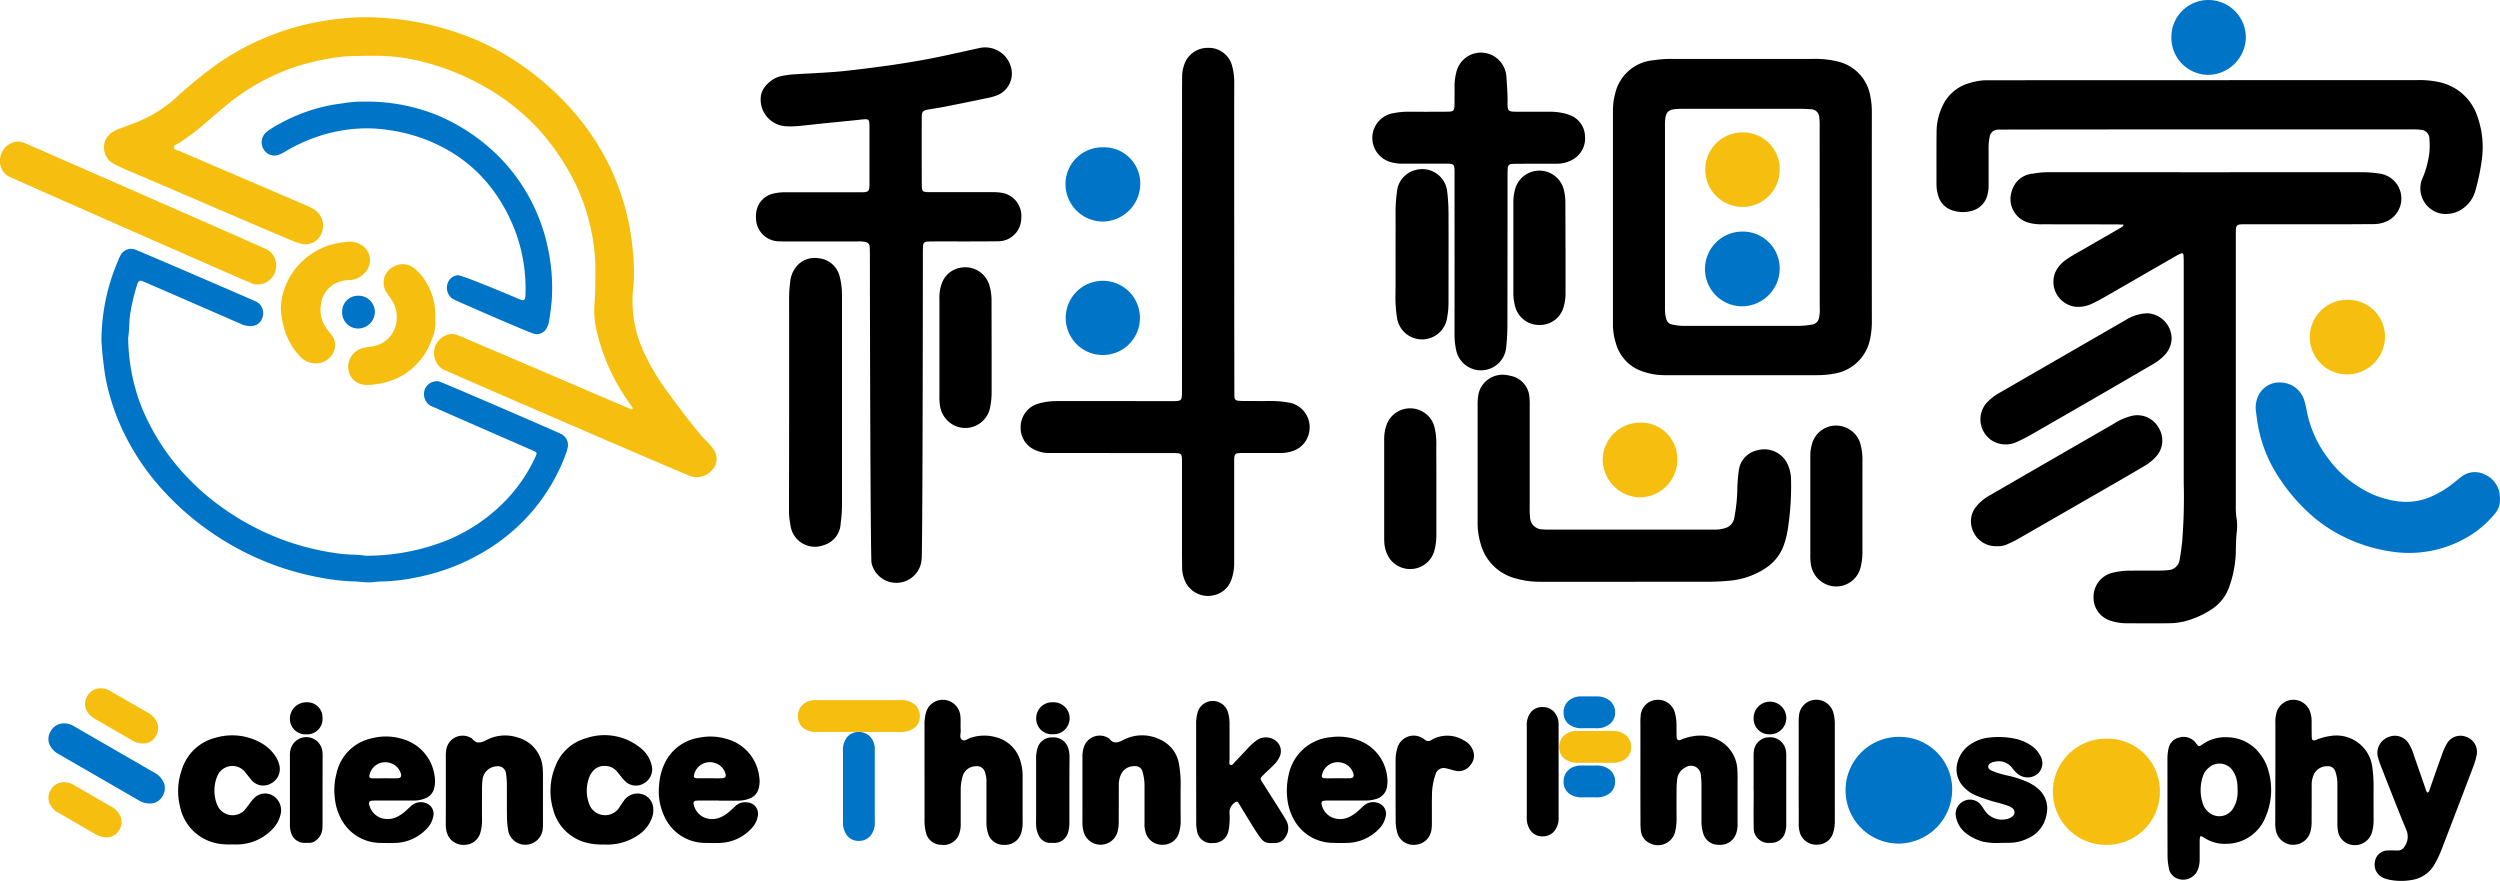<svg xmlns="http://www.w3.org/2000/svg" id="Group_284" data-name="Group 284" width="168.391" height="59.332" viewBox="0 0 168.391 59.332"><path id="Path_399" data-name="Path 399" d="M484.363,69.4c0-.239,0-.414,0-.59a12.743,12.743,0,0,0-.4-3.169,13.255,13.255,0,0,0-1.144-3.03,16.067,16.067,0,0,0-2.049-3.01,14.718,14.718,0,0,0-3.894-3.141,16.5,16.5,0,0,0-3.891-1.6,12.761,12.761,0,0,0-3.12-.463c-.662-.013-1.323.005-1.984.019a10.792,10.792,0,0,0-1.609.194,14.245,14.245,0,0,0-4.248,1.437,14.444,14.444,0,0,0-2.525,1.687q-.778.649-1.542,1.316a15.511,15.511,0,0,1-1.661,1.231c-.121.079-.326.128-.32.279.008.189.239.186.378.247q3.054,1.317,6.114,2.623,1.212.52,2.422,1.042a3.705,3.705,0,0,1,.507.255,1.3,1.3,0,0,1,.538,1.589,1.176,1.176,0,0,1-1.531.695c-.447-.153-.885-.337-1.319-.523q-2.444-1.041-4.885-2.093l-4.81-2.062c-.311-.133-.624-.261-.932-.4-.2-.088-.39-.187-.58-.29a1.188,1.188,0,0,1-.517-.605,1.213,1.213,0,0,1,.363-1.425,1.862,1.862,0,0,1,.5-.274c.342-.128.68-.266,1.024-.387a8.806,8.806,0,0,0,2.922-1.787,29.227,29.227,0,0,1,2.7-2.2,17.505,17.505,0,0,1,7.835-3.014,15.9,15.9,0,0,1,3.034-.132,19.4,19.4,0,0,1,6.609,1.506,17.6,17.6,0,0,1,4.176,2.548,18.8,18.8,0,0,1,1.65,1.5,16.967,16.967,0,0,1,3.322,4.818,16.355,16.355,0,0,1,1.29,4.468,16.752,16.752,0,0,1,.179,2.505c0,.284-.023.566-.049.849a8.146,8.146,0,0,0,.634,4.161A15.1,15.1,0,0,0,489.2,77c.692.934,1.384,1.869,2.121,2.768.205.25.435.482.659.716a2.408,2.408,0,0,1,.4.512,1.089,1.089,0,0,1-.19,1.342,1.343,1.343,0,0,1-1.371.385c-.355-.1-16.459-7.07-16.721-7.212a1.291,1.291,0,0,1,.067-2.225,1.038,1.038,0,0,1,.9-.085c.218.072,11.524,4.927,11.638,4.972.048.018.109.059.149.014.056-.064,0-.125-.039-.178-.074-.112-.155-.221-.231-.333a13.492,13.492,0,0,1-2.081-4.547,6.192,6.192,0,0,1-.2-2.01C484.359,70.528,484.355,69.934,484.363,69.4Z" transform="translate(-444.263 -50.635)" fill="#f6bf0f" fill-rule="evenodd"></path><path id="Path_400" data-name="Path 400" d="M458.848,73.273a1.252,1.252,0,0,1-1.57,1.282c-.143-.041-16.37-7.169-16.51-7.272a1.2,1.2,0,0,1-.5-1.248,1.29,1.29,0,0,1,.892-1.017.994.994,0,0,1,.75.055c.4.165,15.951,6.982,16.263,7.144A1.169,1.169,0,0,1,458.848,73.273Z" transform="translate(-440.248 -55.436)" fill="#f6bf0f" fill-rule="evenodd"></path><path id="Path_401" data-name="Path 401" d="M470.01,79.976a4.61,4.61,0,0,1,1-2.591,4.721,4.721,0,0,1,2.744-1.687c.252-.05.507-.083.762-.112a1.458,1.458,0,0,1,.824.164,1.2,1.2,0,0,1,.388,1.862,1.5,1.5,0,0,1-1.13.557,2.328,2.328,0,0,0-.637.107,1.83,1.83,0,0,0-1.249,1.56,2.115,2.115,0,0,0,.469,1.71c.068.084.132.172.2.259a1.111,1.111,0,0,1,.184,1.214,1.293,1.293,0,0,1-1.122.754,1.4,1.4,0,0,1-1.156-.486,4.532,4.532,0,0,1-.878-1.354A5.688,5.688,0,0,1,470.01,79.976Z" transform="translate(-451.096 -59.303)" fill="#f6bf0f" fill-rule="evenodd"></path><path id="Path_402" data-name="Path 402" d="M483.015,81.661a2.689,2.689,0,0,1-.235,1.378,4.47,4.47,0,0,1-3.659,3,3.434,3.434,0,0,1-.765.067,1.29,1.29,0,0,1-.784-.287,1.225,1.225,0,0,1-.329-1.4,1.312,1.312,0,0,1,.984-.821c.184-.039.372-.061.559-.09a1.92,1.92,0,0,0,1.628-1.8A2.121,2.121,0,0,0,480,80.26a5.56,5.56,0,0,1-.316-.47,1.191,1.191,0,0,1,.566-1.669,1.225,1.225,0,0,1,1.43.194,3.38,3.38,0,0,1,.7.836A4.254,4.254,0,0,1,483.015,81.661Z" transform="translate(-453.698 -60.177)" fill="#f6bf0f" fill-rule="evenodd"></path><path id="Path_413" data-name="Path 413" d="M451,82.531a13.719,13.719,0,0,1,1.057-5.241c.069-.161.13-.328.212-.482a.81.81,0,0,1,.953-.433c.144.033,7.692,3.293,8.124,3.486a.877.877,0,0,1,.487,1.145.77.77,0,0,1-.658.531,1.391,1.391,0,0,1-.751-.123c-.422-.184-6.123-2.667-6.509-2.831-.356-.151-.414-.13-.529.231a13.7,13.7,0,0,0-.439,1.854c-.093.549-.058,1.106-.144,1.655a.872.872,0,0,0,0,.162,13.231,13.231,0,0,0,.839,4.358,15,15,0,0,0,2.537,4.222,16.165,16.165,0,0,0,3.054,2.773,17.317,17.317,0,0,0,4.66,2.336,17.7,17.7,0,0,0,3.2.709c.565.073,1.136.037,1.7.132a.6.6,0,0,0,.122,0,14.654,14.654,0,0,0,5.567-1.124,11.7,11.7,0,0,0,3.882-2.74,10.608,10.608,0,0,0,1.88-2.825.948.948,0,0,0,.057-.151.142.142,0,0,0-.076-.17c-.072-.037-7.015-3.059-7.092-3.113a.915.915,0,0,1-.341-1.11.867.867,0,0,1,.923-.511c.176.022,8.055,3.436,8.231,3.536a.829.829,0,0,1,.442.99,3.122,3.122,0,0,1-.147.464,12.714,12.714,0,0,1-2.112,3.631,12.9,12.9,0,0,1-3.25,2.784,14.147,14.147,0,0,1-4.55,1.775,12.831,12.831,0,0,1-2.492.3,4.442,4.442,0,0,0-.484.039,3.581,3.581,0,0,1-.729,0c-.215-.02-.43-.041-.646-.045a14.1,14.1,0,0,1-2.372-.283,18.927,18.927,0,0,1-5.23-1.823,19.5,19.5,0,0,1-3.461-2.326,19.776,19.776,0,0,1-1.945-1.9,16.179,16.179,0,0,1-1.978-2.767,14.955,14.955,0,0,1-1.436-3.434,12.322,12.322,0,0,1-.4-2.026C451.081,83.606,451.024,83.015,451,82.531Z" transform="translate(-444.167 -59.583)" fill="#0075c8" fill-rule="evenodd"></path><path id="Path_414" data-name="Path 414" d="M474.917,60.734a12.588,12.588,0,0,1,4.869.907,12.946,12.946,0,0,1,3.439,2.118,12.189,12.189,0,0,1,2.53,2.988,12.448,12.448,0,0,1,1.542,4.035,12.636,12.636,0,0,1,.231,3.146c-.027.525-.109,1.048-.182,1.57a1.577,1.577,0,0,1-.154.459.748.748,0,0,1-.839.421c-.309-.055-5.437-2.3-5.515-2.358a.921.921,0,0,1-.269-1.191.77.77,0,0,1,.622-.4c.277-.027,3.649,1.4,4.1,1.594.358.154.443.107.454-.264a10.947,10.947,0,0,0-1.084-5.228,11.086,11.086,0,0,0-1.588-2.441,9.827,9.827,0,0,0-2.283-1.932,11.078,11.078,0,0,0-4.333-1.519,9.347,9.347,0,0,0-1.861-.093,10.512,10.512,0,0,0-3.012.6,11.072,11.072,0,0,0-2.016.949,2.645,2.645,0,0,1-.4.2.81.81,0,0,1-.93-.185.9.9,0,0,1-.191-.98.962.962,0,0,1,.325-.405,6.691,6.691,0,0,1,.9-.545,11.489,11.489,0,0,1,4.147-1.329A7.966,7.966,0,0,1,474.917,60.734Z" transform="translate(-450.354 -53.889)" fill="#0075c8" fill-rule="evenodd"></path><path id="Path_415" data-name="Path 415" d="M476.511,82.379a1.062,1.062,0,0,1,1.084-1.066,1.092,1.092,0,0,1,1.116,1.094,1.126,1.126,0,0,1-1.106,1.113A1.077,1.077,0,0,1,476.511,82.379Z" transform="translate(-453.464 -61.393)" fill="#0075c8" fill-rule="evenodd"></path><path id="Path_416" data-name="Path 416" d="M516.774,135.055c-.237.209-.466.426-.712.625a1.416,1.416,0,0,1-1.065.288,1.048,1.048,0,0,1-.925-.731.191.191,0,0,1,.155-.265,1.108,1.108,0,0,1,.178-.016h2.323Z" transform="translate(-467.15 -80.945)" fill="none" fill-rule="evenodd"></path><path id="Path_417" data-name="Path 417" d="M482.565,134.952a6.487,6.487,0,0,1-.83.758,1.457,1.457,0,0,1-1.016.259,1.047,1.047,0,0,1-.933-.722.191.191,0,0,1,.14-.273,1.277,1.277,0,0,1,.177-.018c.119,0,.238,0,.358,0Z" transform="translate(-454.653 -80.943)" fill="none" fill-rule="evenodd"></path><path id="Path_418" data-name="Path 418" d="M583.128,135.064c-.236.208-.465.426-.71.622a1.4,1.4,0,0,1-1,.288,1.026,1.026,0,0,1-.967-.744.176.176,0,0,1,.145-.261.927.927,0,0,1,.118-.01h2.37Z" transform="translate(-491.342 -80.946)" fill="none" fill-rule="evenodd"></path><path id="Path_426" data-name="Path 426" d="M695.777,98.353a1.439,1.439,0,0,1-.376,1.033,7.213,7.213,0,0,1-1.258,1.176,7.779,7.779,0,0,1-5.766,1.319,10.642,10.642,0,0,1-2.9-.876,9.876,9.876,0,0,1-2.6-1.739,12.5,12.5,0,0,1-2.368-2.979,9.351,9.351,0,0,1-1.091-3.256c-.029-.189-.05-.38-.079-.57a1.93,1.93,0,0,1,.165-1.073,1.566,1.566,0,0,1,1.586-.876,1.7,1.7,0,0,1,1.535,1.3,5.332,5.332,0,0,1,.128.561,7.765,7.765,0,0,0,1.527,3.348,7.405,7.405,0,0,0,2.36,2.036,6.176,6.176,0,0,0,2.635.787,4.232,4.232,0,0,0,2.029-.425,6.867,6.867,0,0,0,1.493-.96c.109-.087.214-.179.326-.262a1.488,1.488,0,0,1,1.671-.173,1.664,1.664,0,0,1,.975,1.5C695.778,98.257,695.777,98.292,695.777,98.353Z" transform="translate(-527.388 -64.743)" fill="#0075c8" fill-rule="evenodd"></path><g id="Group_215" data-name="Group 215" transform="translate(50.918 3.196)"><g id="Group_186" data-name="Group 186" transform="translate(0 0)"><g id="Group_183" data-name="Group 183" transform="translate(79.516 2.197)"><path id="Path_419" data-name="Path 419" d="M660.958,71.753c-.173,0-.342-.013-.511-.013l-4.974-.007a3.038,3.038,0,0,1-.881-.1,1.653,1.653,0,0,1-1.143-2.189,1.589,1.589,0,0,1,1.387-1.12,6.437,6.437,0,0,1,1.146-.1q10.473.007,20.945,0a8.582,8.582,0,0,1,1.252.092,1.694,1.694,0,0,1,.646,3.148,2.128,2.128,0,0,1-1,.257c-.594,0-1.187.01-1.781.01q-3.4,0-6.807,0c-.737,0-.717,0-.717.723q0,9.138,0,18.276a4.822,4.822,0,0,0,.052.834,3.125,3.125,0,0,1,.012.888c-.055.487-.055.976-.067,1.464a7.57,7.57,0,0,1-.465,2.3,2.966,2.966,0,0,1-1.248,1.506,6.016,6.016,0,0,1-1.771.765,4.931,4.931,0,0,1-1.142.119c-.89.015-1.78.006-2.67,0a3.473,3.473,0,0,1-1.134-.17,1.629,1.629,0,0,1-1.151-1.632,1.67,1.67,0,0,1,1.17-1.57,4.757,4.757,0,0,1,1.4-.168c.611-.018,1.221,0,1.833-.008a5.419,5.419,0,0,0,.627-.032.8.8,0,0,0,.765-.674c.079-.428.135-.861.18-1.294a37.947,37.947,0,0,0,.1-3.923q0-7.383,0-14.767c0-.191,0-.384-.018-.575a.108.108,0,0,0-.15-.1,4.037,4.037,0,0,0-.419.212q-1.929,1.11-3.856,2.22c-.575.329-1.141.675-1.742.96a2.163,2.163,0,0,1-1.065.207,1.691,1.691,0,0,1-1.41-2.3,2.139,2.139,0,0,1,.688-.84c.456-.327.954-.581,1.436-.862.753-.441,1.512-.872,2.266-1.31C660.815,71.933,660.927,71.907,660.958,71.753Z" transform="translate(-648.357 -62.019)" fill-rule="evenodd"></path><path id="Path_423" data-name="Path 423" d="M649.622,61.795a.559.559,0,0,0-.547.474A3.413,3.413,0,0,0,649,63q0,1.256,0,2.513a2.518,2.518,0,0,1-.077.674,1.473,1.473,0,0,1-1.148,1.1,2.176,2.176,0,0,1-1.188-.048,1.438,1.438,0,0,1-.981-1,2.583,2.583,0,0,1-.116-.774c0-1.169-.006-2.339.006-3.509a4.106,4.106,0,0,1,.407-1.771,2.813,2.813,0,0,1,1.777-1.518,4.011,4.011,0,0,1,1.183-.2c.925,0,25.267-.009,28.95-.008a6.2,6.2,0,0,1,1.457.119,3.466,3.466,0,0,1,2.66,2.345,6.128,6.128,0,0,1,.305,2.783,14.234,14.234,0,0,1-.447,2.2,2.185,2.185,0,0,1-.735,1.12,1.971,1.971,0,0,1-1.619.415,1.735,1.735,0,0,1-1.258-2.257,6.279,6.279,0,0,0,.462-1.5,4.668,4.668,0,0,0,.054-1.251.6.6,0,0,0-.581-.627,3.96,3.96,0,0,0-.627-.028C674.69,61.777,649.848,61.774,649.622,61.795Z" transform="translate(-645.489 -58.455)" fill-rule="evenodd"></path><path id="Path_428" data-name="Path 428" d="M663.021,84.887a1.705,1.705,0,0,1-.437,1.065,3.442,3.442,0,0,1-.817.648c-.98.57-1.958,1.143-2.939,1.711q-2.582,1.494-5.167,2.979a11.88,11.88,0,0,1-1.069.55,1.769,1.769,0,0,1-1.517-.007,1.694,1.694,0,0,1-.554-2.581,3.472,3.472,0,0,1,.941-.741c.86-.5,6.541-3.774,8.519-4.918a2.828,2.828,0,0,1,1.435-.418A1.723,1.723,0,0,1,663.021,84.887Z" transform="translate(-647.181 -67.465)" fill-rule="evenodd"></path><path id="Path_429" data-name="Path 429" d="M650.906,102.8a1.683,1.683,0,0,1-1.762-1.613,1.54,1.54,0,0,1,.395-1.107,3.142,3.142,0,0,1,.847-.691q1.2-.694,2.4-1.389,2.99-1.726,5.982-3.45a3.879,3.879,0,0,1,1.293-.545,1.639,1.639,0,0,1,1.724.818,1.614,1.614,0,0,1-.136,1.9,3.207,3.207,0,0,1-.848.69q-.833.493-1.672.977-3.4,1.961-6.8,3.915c-.226.13-.465.239-.7.347A1.436,1.436,0,0,1,650.906,102.8Z" transform="translate(-646.82 -71.404)" fill-rule="evenodd"></path></g><g id="Group_185" data-name="Group 185" transform="translate(0 0)"><path id="Path_420" data-name="Path 420" d="M528.044,68.935q0-.262-.014-.523a.322.322,0,0,0-.252-.3,1.746,1.746,0,0,0-.571-.046h-4.712c-.21,0-.42,0-.628-.01a1.564,1.564,0,0,1-1.493-1.532,1.756,1.756,0,0,1,.106-.772,1.474,1.474,0,0,1,1.016-.9,3.579,3.579,0,0,1,.933-.1c1.589,0,5.01,0,5.133,0,.379-.014.438-.076.453-.473,0-.052,0-2.636,0-3.875,0-.608-.015-.608-.624-.541-.815.09-1.631.163-2.445.247-.555.057-1.109.126-1.664.174a5.258,5.258,0,0,1-.888.022,1.8,1.8,0,0,1-1.706-1.892,1.267,1.267,0,0,1,.259-.727A1.935,1.935,0,0,1,522.2,56.9c.224-.037.449-.073.675-.088.766-.048,1.532-.082,2.3-.132.487-.032.974-.072,1.458-.128q1.221-.139,2.439-.306c1.3-.18,2.585-.394,3.865-.665.819-.173,1.635-.358,2.453-.537a1.8,1.8,0,0,1,2.17,1.333,1.574,1.574,0,0,1-.934,1.838,3.528,3.528,0,0,1-.6.177q-1.434.3-2.871.585c-.342.069-.687.119-1.031.179-.085.015-.173.023-.257.045-.254.069-.309.138-.328.4-.006.087-.007,3.124,0,4.556,0,.575.019.587.589.588,1.361,0,2.723,0,4.084,0a4.119,4.119,0,0,1,.627.03,1.574,1.574,0,0,1,1.4,1.727,1.557,1.557,0,0,1-1.583,1.552c-1.431.017-2.862.008-4.294.01-.157,0-.315,0-.471.013a.259.259,0,0,0-.264.271c-.015.191-.015.383-.015.575,0,6.337-.027,20.022-.081,20.524a1.709,1.709,0,0,1-3.377.264C528.08,89.411,528.044,72.217,528.044,68.935Z" transform="translate(-520.369 -54.998)" fill-rule="evenodd"></path><path id="Path_422" data-name="Path 422" d="M559.294,57.988c0-.349.008-.7.009-1.047a2.27,2.27,0,0,1,.108-.669,1.66,1.66,0,0,1,1.63-1.232,1.625,1.625,0,0,1,1.644,1.282,4.168,4.168,0,0,1,.125,1.141c-.005,1.483,0,20.906.013,21.1a.243.243,0,0,0,.231.242,3.98,3.98,0,0,0,.418.02c.594,0,1.187.009,1.78,0a6.9,6.9,0,0,1,1.146.093,1.682,1.682,0,0,1,1.437,2.1,1.623,1.623,0,0,1-1.089,1.178,2.389,2.389,0,0,1-.822.132c-.8,0-1.606,0-2.409,0-.717,0-.709-.011-.709.733,0,2.2,0,4.4,0,6.6a3.21,3.21,0,0,1-.2,1.232,1.6,1.6,0,0,1-1.176,1.017,1.688,1.688,0,0,1-1.938-.969,2.222,2.222,0,0,1-.191-.863c0-.331-.01-.663-.01-.995q0-3.009,0-6.02c0-.741.022-.731-.706-.73-2.5,0-8.045-.006-8.324-.006a2.068,2.068,0,0,1-.764-.161,1.621,1.621,0,0,1-1.073-1.583,1.646,1.646,0,0,1,1.117-1.558,4.241,4.241,0,0,1,1.183-.191c.122-.007,5.357,0,7.853,0,.712,0,.714,0,.714-.732C559.294,74.6,559.294,61.2,559.294,57.988Z" transform="translate(-530.595 -55.012)" fill-rule="evenodd"></path><path id="Path_427" data-name="Path 427" d="M523.882,80.016a8.961,8.961,0,0,1,.081-1.147,1.846,1.846,0,0,1,.3-.827,1.576,1.576,0,0,1,1.531-.719,1.618,1.618,0,0,1,1.458,1.105,4.493,4.493,0,0,1,.187,1.237c.012.174.006.349.006.523q0,6.828,0,13.657a9.261,9.261,0,0,1-.091,1.356,1.588,1.588,0,0,1-1.165,1.462,1.656,1.656,0,0,1-2.21-1.323,5.2,5.2,0,0,1-.106-1.091C523.885,91.841,523.887,82.353,523.882,80.016Z" transform="translate(-521.649 -63.132)" fill-rule="evenodd"></path><path id="Path_432" data-name="Path 432" d="M543.332,83.709c0,1.01,0,2.021,0,3.031a4.794,4.794,0,0,1-.1.986,1.7,1.7,0,0,1-2.51,1.176,1.775,1.775,0,0,1-.883-1.405,3.833,3.833,0,0,1-.023-.574q0-3.241,0-6.482a2.8,2.8,0,0,1,.15-1.028,1.617,1.617,0,0,1,1.242-1.077,1.689,1.689,0,0,1,1.95,1.1,3.484,3.484,0,0,1,.168,1.132C543.33,81.618,543.331,83.709,543.332,83.709Z" transform="translate(-527.458 -63.492)" fill-rule="evenodd"></path></g></g><g id="Group_184" data-name="Group 184" transform="translate(41.506 0.333)"><path id="Path_421" data-name="Path 421" d="M628.637,73.859a5.787,5.787,0,0,1-.115,1.2,2.926,2.926,0,0,1-2.391,2.343,6.244,6.244,0,0,1-1.2.109c-2.827,0-9.7,0-10.314,0a4.3,4.3,0,0,1-1.286-.209,2.779,2.779,0,0,1-1.94-1.956,4.352,4.352,0,0,1-.193-1.132c0-.07,0-.139,0-.209q0-7.173,0-14.346a4.367,4.367,0,0,1,.144-1.087,2.9,2.9,0,0,1,2.573-2.272,7.97,7.97,0,0,1,1.3-.091q4.686.007,9.372,0a6.547,6.547,0,0,1,1.764.177,2.876,2.876,0,0,1,2.176,2.3,4.949,4.949,0,0,1,.109,1.091C628.632,62.149,628.632,71.538,628.637,73.859Zm-3.515-13.082a4.2,4.2,0,0,0-.027-.626.565.565,0,0,0-.588-.552c-.278-.024-.557-.03-.836-.03q-3.793,0-7.587,0c-.209,0-.419,0-.627.017-.53.038-.7.21-.743.747-.015.191-.011.383-.011.575q0,5.938,0,11.877c0,.192-.005.384.012.575a1.906,1.906,0,0,0,.09.405.475.475,0,0,0,.37.333,3.712,3.712,0,0,0,.829.093q3.872,0,7.744,0a6.28,6.28,0,0,0,.832-.081.563.563,0,0,0,.5-.466,2.578,2.578,0,0,0,.047-.677C625.124,70.945,625.124,62.817,625.122,60.776Z" transform="translate(-594.98 -55.77)" fill-rule="evenodd"></path><path id="Path_424" data-name="Path 424" d="M607,103.625h-5.915a5.849,5.849,0,0,1-1.753-.25,3.284,3.284,0,0,1-2.276-2.327,4.8,4.8,0,0,1-.2-1.393c0-1.047,0-2.093,0-3.141q0-2.407,0-4.815a3.428,3.428,0,0,1,.072-.779A1.665,1.665,0,0,1,598.8,89.7a4.359,4.359,0,0,1,.459.1,1.58,1.58,0,0,1,1.088,1.406,5.276,5.276,0,0,1,.017.627q0,3.376,0,6.752a5.5,5.5,0,0,0,.022.679.841.841,0,0,0,.848.833,3.53,3.53,0,0,0,.418.013h11.1a2.3,2.3,0,0,0,.774-.1.854.854,0,0,0,.621-.7,11.916,11.916,0,0,0,.2-1.764,10.448,10.448,0,0,1,.1-1.408,1.584,1.584,0,0,1,1.256-1.371,1.731,1.731,0,0,1,2.1,1.1,2.434,2.434,0,0,1,.162.817,18.9,18.9,0,0,1-.23,3.493,5.851,5.851,0,0,1-.214.862,3.107,3.107,0,0,1-1.275,1.674,5.229,5.229,0,0,1-2.289.827,15.845,15.845,0,0,1-1.828.083Z" transform="translate(-589.753 -67.968)" fill-rule="evenodd"></path><path id="Path_425" data-name="Path 425" d="M591.229,69.128q0-2.723,0-5.445c0-.663,0-.664-.672-.665q-1.414,0-2.827,0a2.686,2.686,0,0,1-.775-.1,1.688,1.688,0,0,1,.152-3.3,5.275,5.275,0,0,1,1.04-.1c.82.008,1.64.005,2.461,0,.6,0,.616-.02.621-.618,0-.349.006-.7,0-1.047a3.776,3.776,0,0,1,.106-.934,1.705,1.705,0,0,1,3-.748,1.765,1.765,0,0,1,.391,1.063c.036.54.08,1.078.074,1.621-.008.644.02.663.686.665.716,0,1.431,0,2.147,0a4.077,4.077,0,0,1,.883.088,2.607,2.607,0,0,1,.5.147,1.563,1.563,0,0,1,1,1.416,1.624,1.624,0,0,1-.793,1.55,2.135,2.135,0,0,1-1.15.3c-.855,0-1.71,0-2.566.006-.139,0-.28,0-.418.01a.26.26,0,0,0-.274.261c-.016.191-.016.383-.016.575q0,5-.009,10c0,.487-.027.977-.077,1.462a1.707,1.707,0,0,1-3.377.234,4.907,4.907,0,0,1-.109-1.092C591.232,72.689,591.229,70.909,591.229,69.128Z" transform="translate(-585.68 -55.523)" fill-rule="evenodd"></path><path id="Path_430" data-name="Path 430" d="M588.159,73.677c0-.942.006-1.886,0-2.828a9.634,9.634,0,0,1,.094-1.409,1.646,1.646,0,0,1,1.224-1.476,1.686,1.686,0,0,1,2.157,1.407,12.92,12.92,0,0,1,.092,1.462c.009,1.99,0,3.98,0,5.97a5.662,5.662,0,0,1-.093,1.094,1.706,1.706,0,0,1-3.383-.035,9.006,9.006,0,0,1-.1-1.251C588.165,75.632,588.159,74.654,588.159,73.677Z" transform="translate(-586.583 -60.032)" fill-rule="evenodd"></path><path id="Path_431" data-name="Path 431" d="M635.629,103.614a4.24,4.24,0,0,1-.116.984,1.691,1.691,0,0,1-2.231,1.216,1.75,1.75,0,0,1-1.139-1.5,3.389,3.389,0,0,1-.025-.574q0-3.268,0-6.536a2.915,2.915,0,0,1,.141-.977,1.683,1.683,0,0,1,2.571-.837,1.63,1.63,0,0,1,.684,1.015,3.818,3.818,0,0,1,.115,1.037c0,.035,0,.069,0,.1C635.628,98.542,635.626,102.585,635.629,103.614Z" transform="translate(-602.606 -69.944)" fill-rule="evenodd"></path><path id="Path_433" data-name="Path 433" d="M590.471,98.693c0,1.03,0,2.06,0,3.09a3.9,3.9,0,0,1-.106.934,1.676,1.676,0,0,1-1.383,1.334,1.7,1.7,0,0,1-1.712-.763,2.145,2.145,0,0,1-.3-.941c-.011-.139-.013-.279-.013-.418q0-3.274,0-6.546a2.881,2.881,0,0,1,.179-1.077,1.694,1.694,0,0,1,2.576-.727,1.648,1.648,0,0,1,.644.986,4.446,4.446,0,0,1,.114,1.038c-.007.524,0,1.047,0,1.571C590.472,97.681,590.472,98.693,590.471,98.693Z" transform="translate(-586.147 -69.274)" fill-rule="evenodd"></path><path id="Path_434" data-name="Path 434" d="M604.161,73.3c0,.977,0,1.953,0,2.93a3.313,3.313,0,0,1-.109.932,1.649,1.649,0,0,1-1.642,1.288,1.668,1.668,0,0,1-1.662-1.33,3.193,3.193,0,0,1-.1-.777q0-3.087,0-6.173a3.2,3.2,0,0,1,.12-.878,1.695,1.695,0,0,1,3.276.041,3.479,3.479,0,0,1,.107.88C604.156,71.241,604.159,73.3,604.161,73.3Z" transform="translate(-591.137 -60.089)" fill-rule="evenodd"></path></g></g><path id="Path_435" data-name="Path 435" d="M687.647,81.747a2.482,2.482,0,0,1,2.492,2.423,2.561,2.561,0,0,1-2.518,2.6,2.512,2.512,0,1,1,.026-5.023Z" transform="translate(-529.494 -61.551)" fill="#f6bf0f" fill-rule="evenodd"></path><path id="Path_436" data-name="Path 436" d="M553.2,82.247a2.5,2.5,0,0,1,5,.016,2.5,2.5,0,1,1-5-.016Z" transform="translate(-481.417 -60.842)" fill="#0075c8" fill-rule="evenodd"></path><path id="Path_437" data-name="Path 437" d="M670.383,52.475a2.49,2.49,0,0,1,2.484-2.506,2.526,2.526,0,0,1,2.532,2.479,2.57,2.57,0,0,1-2.516,2.564A2.5,2.5,0,0,1,670.383,52.475Z" transform="translate(-524.127 -49.969)" fill="#0075c8" fill-rule="evenodd"></path><path id="Path_438" data-name="Path 438" d="M615.137,97.236a2.542,2.542,0,0,1-2.508,2.559,2.576,2.576,0,0,1-2.521-2.566,2.536,2.536,0,0,1,2.594-2.471A2.446,2.446,0,0,1,615.137,97.236Z" transform="translate(-502.159 -66.293)" fill="#f6bf0f" fill-rule="evenodd"></path><path id="Path_439" data-name="Path 439" d="M555.664,65.582a2.432,2.432,0,0,1,2.547,2.424,2.559,2.559,0,0,1-2.506,2.576,2.531,2.531,0,0,1-2.531-2.526A2.478,2.478,0,0,1,555.664,65.582Z" transform="translate(-481.407 -55.658)" fill="#0075c8" fill-rule="evenodd"></path><path id="Path_440" data-name="Path 440" d="M620.956,76.988a2.517,2.517,0,0,1,2.515-2.475,2.483,2.483,0,0,1,2.516,2.468,2.553,2.553,0,0,1-2.5,2.566A2.506,2.506,0,0,1,620.956,76.988Z" transform="translate(-506.113 -58.915)" fill="#0075c8" fill-rule="evenodd"></path><path id="Path_441" data-name="Path 441" d="M623.49,69.02A2.509,2.509,0,1,1,623.466,64a2.471,2.471,0,0,1,2.518,2.47A2.508,2.508,0,0,1,623.49,69.02Z" transform="translate(-506.109 -55.083)" fill="#f6bf0f" fill-rule="evenodd"></path><path id="Path_442" data-name="Path 442" d="M447.123,126.841l5.361,3.095a1.381,1.381,0,0,1,.689.752,1.012,1.012,0,0,1-.1.837.966.966,0,0,1-.675.494,1.424,1.424,0,0,1-.983-.228l-5.307-3.064a1.374,1.374,0,0,1-.681-.733.987.987,0,0,1,.1-.823,1.028,1.028,0,0,1,.667-.512A1.25,1.25,0,0,1,447.123,126.841Z" transform="translate(-442.118 -77.911)" fill="#0075c8"></path><path id="Path_443" data-name="Path 443" d="M447.124,133.077l2.444,1.411a1.382,1.382,0,0,1,.69.751,1.014,1.014,0,0,1-.1.838.968.968,0,0,1-.674.494,1.426,1.426,0,0,1-.983-.228l-2.39-1.38a1.374,1.374,0,0,1-.682-.733.988.988,0,0,1,.1-.823,1.025,1.025,0,0,1,.667-.512A1.247,1.247,0,0,1,447.124,133.077Z" transform="translate(-442.118 -80.184)" fill="#f6bf0f"></path><path id="Path_445" data-name="Path 445" d="M451,123.125l2.444,1.411a1.385,1.385,0,0,1,.69.752,1.015,1.015,0,0,1-.1.837.969.969,0,0,1-.675.494,1.426,1.426,0,0,1-.983-.228l-2.39-1.38a1.376,1.376,0,0,1-.682-.733.987.987,0,0,1,.1-.823,1.026,1.026,0,0,1,.667-.512A1.245,1.245,0,0,1,451,123.125Z" transform="translate(-443.531 -76.556)" fill="#f6bf0f"></path><path id="Path_446" data-name="Path 446" d="M607.183,123.781h.951a1.386,1.386,0,0,1,.973.306,1.014,1.014,0,0,1,.329.777.968.968,0,0,1-.337.765,1.423,1.423,0,0,1-.965.294h-.888a1.375,1.375,0,0,1-.957-.294.989.989,0,0,1-.322-.765,1.025,1.025,0,0,1,.322-.777A1.247,1.247,0,0,1,607.183,123.781Z" transform="translate(-500.65 -76.872)" fill="#0075c8"></path><path id="Path_447" data-name="Path 447" d="M606.725,127.443h2.323a1.383,1.383,0,0,1,.973.306,1.012,1.012,0,0,1,.329.777.969.969,0,0,1-.337.765,1.428,1.428,0,0,1-.965.294h-2.261a1.378,1.378,0,0,1-.957-.294.988.988,0,0,1-.322-.765,1.024,1.024,0,0,1,.322-.777A1.247,1.247,0,0,1,606.725,127.443Z" transform="translate(-500.483 -78.206)" fill="#f6bf0f"></path><path id="Path_448" data-name="Path 448" d="M607.183,131.106h.951a1.386,1.386,0,0,1,.973.306,1.014,1.014,0,0,1,.329.777.968.968,0,0,1-.337.765,1.423,1.423,0,0,1-.965.294h-.888a1.375,1.375,0,0,1-.957-.294.989.989,0,0,1-.322-.765,1.027,1.027,0,0,1,.322-.777A1.249,1.249,0,0,1,607.183,131.106Z" transform="translate(-500.65 -79.542)" fill="#0075c8"></path><path id="Path_449" data-name="Path 449" d="M531.736,128.767v4.818a1.383,1.383,0,0,1-.306.973,1.012,1.012,0,0,1-.777.329.968.968,0,0,1-.765-.337,1.425,1.425,0,0,1-.294-.965V128.83a1.378,1.378,0,0,1,.294-.957.99.99,0,0,1,.765-.322,1.026,1.026,0,0,1,.777.322A1.247,1.247,0,0,1,531.736,128.767Z" transform="translate(-472.813 -78.246)" fill="#0075c8"></path><path id="Path_450" data-name="Path 450" d="M526.037,124.173h5.691a1.382,1.382,0,0,1,.973.306,1.013,1.013,0,0,1,.33.777.97.97,0,0,1-.338.765,1.423,1.423,0,0,1-.965.294H526.1a1.373,1.373,0,0,1-.957-.294.988.988,0,0,1-.322-.765,1.024,1.024,0,0,1,.322-.777A1.245,1.245,0,0,1,526.037,124.173Z" transform="translate(-471.074 -77.015)" fill="#f6bf0f"></path><g id="Group_191" data-name="Group 191" transform="translate(11.997 47.133)"><g id="Group_190" data-name="Group 190" transform="translate(119.73 0)"><path id="Path_404" data-name="Path 404" d="M681.406,128.994q0-1.646,0-3.292a2.2,2.2,0,0,1,.1-.767,1.18,1.18,0,0,1,1.085-.8,1.2,1.2,0,0,1,1.151.8,2.005,2.005,0,0,1,.106.706c0,.339,0,.679.008,1.017.006.194.094.259.27.188a3.876,3.876,0,0,1,.977-.269,2.436,2.436,0,0,1,2.835,2.106,9.654,9.654,0,0,1,.083,1.312c-.006.738,0,1.476,0,2.215a2.892,2.892,0,0,1-.1.829,1.2,1.2,0,0,1-1.725.747,1.124,1.124,0,0,1-.582-.859,2.975,2.975,0,0,1-.031-.537c0-.838,0-1.676,0-2.513a2.533,2.533,0,0,0-.13-.883.506.506,0,0,0-.542-.381.966.966,0,0,0-.939.611,1.717,1.717,0,0,0-.12.7q0,1.2-.006,2.394a2.365,2.365,0,0,1-.1.768,1.194,1.194,0,0,1-2.276-.027,2.357,2.357,0,0,1-.071-.712Q681.4,130.67,681.406,128.994Z" transform="translate(-659.872 -124.134)" fill-rule="evenodd"></path><path id="Path_406" data-name="Path 406" d="M695.508,131.78c.113-.073.12-.2.16-.311.272-.771.538-1.544.817-2.311a3.91,3.91,0,0,1,.322-.7,1.049,1.049,0,0,1,1.3-.433,1.066,1.066,0,0,1,.7,1.187,4.293,4.293,0,0,1-.229.8q-1.07,2.824-2.157,5.641a7.039,7.039,0,0,1-.466.969,2.112,2.112,0,0,1-1.53,1.04,4.062,4.062,0,0,1-1.484-.012,1.957,1.957,0,0,1-.4-.117.974.974,0,0,1-.59-1.12.874.874,0,0,1,.885-.737c.218-.014.438,0,.657,0a.5.5,0,0,0,.444-.258,1.147,1.147,0,0,0,.127-1.126c-.573-1.38-1.112-2.775-1.659-4.166a5.913,5.913,0,0,1-.268-.791,1.133,1.133,0,0,1,.662-1.272,1.1,1.1,0,0,1,1.387.348,2.787,2.787,0,0,1,.354.755q.4,1.158.805,2.315C695.382,131.586,695.389,131.713,695.508,131.78Z" transform="translate(-663.709 -125.523)" fill-rule="evenodd"></path><path id="Path_451" data-name="Path 451" d="M669.966,132.791c0-1.07,0-2.14,0-3.21a3.08,3.08,0,0,1,.071-.708.946.946,0,0,1,.726-.763,1.037,1.037,0,0,1,1.059.3c.051.053.09.118.137.175.11.131.147.135.3.039.013-.008.024-.018.036-.027a2.659,2.659,0,0,1,1.763-.5,2.769,2.769,0,0,1,2.026.976,3.139,3.139,0,0,1,.686,1.288,4.612,4.612,0,0,1-.193,3.1,2.851,2.851,0,0,1-2.637,1.811,2.478,2.478,0,0,1-1.408-.354c-.089-.052-.177-.107-.27-.153a.073.073,0,0,0-.1.051,1.456,1.456,0,0,0-.025.264q0,.624,0,1.248a1.927,1.927,0,0,1-.111.656,1.062,1.062,0,0,1-1.582.53.878.878,0,0,1-.386-.627,4.26,4.26,0,0,1-.086-.886C669.969,134.931,669.966,133.862,669.966,132.791Zm4.724-1.174c0-.1-.005-.26-.021-.423a1.828,1.828,0,0,0-.27-.794,1.074,1.074,0,0,0-1.653-.25,1.241,1.241,0,0,0-.381.54,2.9,2.9,0,0,0,0,1.921,1.209,1.209,0,0,0,.381.538,1.092,1.092,0,0,0,1.606-.2,2.324,2.324,0,0,0,.221-.434A2.379,2.379,0,0,0,674.69,131.617Z" transform="translate(-655.702 -125.569)" fill-rule="evenodd"></path><path id="Path_456" data-name="Path 456" d="M650.505,135.222a4.363,4.363,0,0,1-1.153-.086,3.422,3.422,0,0,1-1.078-.519,1.841,1.841,0,0,1-.728-1.138.944.944,0,0,1,.525-1.072.923.923,0,0,1,1.16.271c.1.128.187.268.276.4a1.393,1.393,0,0,0,1.458.536.827.827,0,0,0,.363-.163.346.346,0,0,0,.012-.571.9.9,0,0,0-.27-.151c-.21-.074-.423-.14-.638-.2a10.43,10.43,0,0,1-1.566-.511,2.33,2.33,0,0,1-.8-.562,1.7,1.7,0,0,1-.421-1.651,2.109,2.109,0,0,1,1.086-1.349,2.552,2.552,0,0,1,1.014-.323,5.342,5.342,0,0,1,1.817.079,3.03,3.03,0,0,1,1.093.484,1.833,1.833,0,0,1,.576.669.962.962,0,0,1-.2,1.216,1.061,1.061,0,0,1-1.288.022,1.707,1.707,0,0,1-.23-.209,1.653,1.653,0,0,1-.172-.205,1.138,1.138,0,0,0-1.228-.425.523.523,0,0,0-.13.032c-.125.055-.252.125-.266.273s.115.231.236.29a5.657,5.657,0,0,0,1.107.335,6.835,6.835,0,0,1,1.39.468,2.814,2.814,0,0,1,.63.416,1.741,1.741,0,0,1,.561,1.736,2.134,2.134,0,0,1-1.312,1.63,2.809,2.809,0,0,1-1.253.27C650.905,135.217,650.727,135.222,650.505,135.222Z" transform="translate(-647.523 -125.58)" fill-rule="evenodd"></path></g><g id="Group_188" data-name="Group 188" transform="translate(50.273 0)"><path id="Path_403" data-name="Path 403" d="M538.234,128.992c0-1.056,0-2.112,0-3.169a2.917,2.917,0,0,1,.1-.827,1.172,1.172,0,0,1,1.157-.86,1.2,1.2,0,0,1,1.129.908,2.036,2.036,0,0,1,.044.414c.007.239-.011.48.008.717s-.12.527.1.666c.184.115.4-.1.611-.158a2.929,2.929,0,0,1,1.65-.031,2.314,2.314,0,0,1,1.686,1.7,3.384,3.384,0,0,1,.123.946q0,1.555,0,3.109a2.115,2.115,0,0,1-.1.707,1.114,1.114,0,0,1-1.137.793,1.081,1.081,0,0,1-1.108-.822,2.474,2.474,0,0,1-.091-.768q0-1.285,0-2.571a1.937,1.937,0,0,0-.093-.707.558.558,0,0,0-.634-.426.927.927,0,0,0-.879.685,3.074,3.074,0,0,0-.128.944c0,.737,0,1.475,0,2.212a1.924,1.924,0,0,1-.1.706,1.105,1.105,0,0,1-1.226.743,1.053,1.053,0,0,1-1.021-.849,3.2,3.2,0,0,1-.09-.83c0-1.076,0-2.152,0-3.229Z" transform="translate(-538.232 -124.134)" fill-rule="evenodd"></path><path id="Path_407" data-name="Path 407" d="M554.974,131.554V129.4a2.081,2.081,0,0,1,.079-.65,1.12,1.12,0,0,1,1.731-.618c.3.388.6.261.976.071a2.7,2.7,0,0,1,2.371-.045,2.207,2.207,0,0,1,1.359,1.767,7.709,7.709,0,0,1,.1,1.309c-.011.8-.006,1.595,0,2.392a2.7,2.7,0,0,1-.11.826,1.11,1.11,0,0,1-1.055.824,1.151,1.151,0,0,1-1.17-.755,1.827,1.827,0,0,1-.1-.705c0-.817,0-1.634,0-2.451a3.313,3.313,0,0,0-.118-.946.506.506,0,0,0-.556-.437.968.968,0,0,0-.937.614,1.724,1.724,0,0,0-.121.7q0,1.2-.006,2.392a2.435,2.435,0,0,1-.079.71,1.184,1.184,0,0,1-2.283.013,2.327,2.327,0,0,1-.082-.709Z" transform="translate(-544.334 -125.51)" fill-rule="evenodd"></path><path id="Path_411" data-name="Path 411" d="M588.162,131.64c0-.679,0-1.357,0-2.035a2.657,2.657,0,0,1,.118-.826,1.138,1.138,0,0,1,1.68-.684.68.68,0,0,1,.149.1.358.358,0,0,0,.485.021,2.131,2.131,0,0,1,2.167.041,1.22,1.22,0,0,1,.6.644.944.944,0,0,1-.155,1.01.967.967,0,0,1-1,.395c-.214-.047-.422-.124-.637-.163a.566.566,0,0,0-.712.391,4.271,4.271,0,0,0-.244,1.467c-.017.578,0,1.157-.008,1.736a3.365,3.365,0,0,1-.027.537,1.165,1.165,0,0,1-1.09,1.013,1.125,1.125,0,0,1-1.234-.9,2.828,2.828,0,0,1-.086-.77C588.163,132.956,588.162,132.3,588.162,131.64Z" transform="translate(-556.43 -125.52)" fill-rule="evenodd"></path><path id="Path_452" data-name="Path 452" d="M567.023,129.1c0-1.085,0-2.171,0-3.256a2.816,2.816,0,0,1,.093-.794,1.065,1.065,0,0,1,2.05-.032,2.605,2.605,0,0,1,.106.792c0,.8,0,1.606,0,2.409,0,.123-.066.3.087.353.111.036.189-.122.269-.2.269-.278.532-.561.8-.843a4.036,4.036,0,0,1,.688-.632,1.084,1.084,0,0,1,1.288.054.889.889,0,0,1,.231,1.09,1.983,1.983,0,0,1-.424.569c-.224.218-.454.43-.678.647-.2.2-.212.222-.067.454.362.58.734,1.155,1.1,1.733.182.29.367.578.532.877a1.037,1.037,0,0,1-.036,1.064.82.82,0,0,1-.724.442c-.625.026-.772-.021-1.122-.54s-.665-1.057-.994-1.588c-.117-.189-.229-.382-.349-.571a.135.135,0,0,0-.222-.044.809.809,0,0,0-.379.756,3.827,3.827,0,0,1,0,.58,3.548,3.548,0,0,1-.069.575,1.009,1.009,0,0,1-1.053.832.959.959,0,0,1-1.073-.846,2.408,2.408,0,0,1-.048-.576Z" transform="translate(-548.725 -124.177)" fill-rule="evenodd"></path><path id="Path_453" data-name="Path 453" d="M580.674,132.35c-.416,0-.833,0-1.249,0a2.537,2.537,0,0,0-.311.016.16.16,0,0,0-.142.192,1.216,1.216,0,0,0,.821.972,1.41,1.41,0,0,0,1.121-.111,2.606,2.606,0,0,0,.576-.418l.327-.3a.951.951,0,0,1,.919-.2.763.763,0,0,1,.556.933,1.612,1.612,0,0,1-.409.782,3.019,3.019,0,0,1-2.127.986c-.327.013-.655.01-.981,0a3.015,3.015,0,0,1-2.711-1.659,3.632,3.632,0,0,1-.4-1.358,4.7,4.7,0,0,1,.1-1.592,3.167,3.167,0,0,1,2.835-2.51,3.858,3.858,0,0,1,1.882.213,2.965,2.965,0,0,1,1.921,2.529,2.03,2.03,0,0,1-.01.533,1.006,1.006,0,0,1-.763.892,2.214,2.214,0,0,1-.658.1c-.431,0-.862,0-1.293,0Zm-.664-1.5v0c.3,0,.59.007.886,0,.209-.007.287-.129.216-.331a1.036,1.036,0,0,0-.65-.677,1.084,1.084,0,0,0-1.454.768c-.046.145.006.234.161.238C579.448,130.858,579.729,130.851,580.009,130.851Z" transform="translate(-552.229 -125.562)" fill-rule="evenodd"></path><path id="Path_457" data-name="Path 457" d="M552.3,131.645c0,.742,0,1.485,0,2.228a2.262,2.262,0,0,1-.079.616.956.956,0,0,1-.982.74c-.074-.006-.149,0-.223,0a.83.83,0,0,1-.758-.463,1.634,1.634,0,0,1-.2-.768c-.008-.193,0-.386,0-.579q0-1.894,0-3.788a2.522,2.522,0,0,1,.086-.749,1,1,0,0,1,1.025-.76,1.036,1.036,0,0,1,1.068.769,2.045,2.045,0,0,1,.072.617Q552.3,130.576,552.3,131.645Z" transform="translate(-542.54 -125.587)" fill-rule="evenodd"></path><path id="Path_460" data-name="Path 460" d="M551.2,126.556a1.051,1.051,0,0,1-1.124-1.07,1.07,1.07,0,0,1,1.127-1.083,1.077,1.077,0,1,1,0,2.152Z" transform="translate(-542.55 -124.233)" fill-rule="evenodd"></path></g><g id="Group_189" data-name="Group 189" transform="translate(90.842 0.003)"><path id="Path_405" data-name="Path 405" d="M614.11,129.052q0-1.646,0-3.292a4.558,4.558,0,0,1,.023-.6,1.14,1.14,0,0,1,1.083-1.019,1.166,1.166,0,0,1,1.215.864,3.3,3.3,0,0,1,.11.888c0,.24,0,.479.007.718s.1.3.3.214a3.46,3.46,0,0,1,.919-.248,2.624,2.624,0,0,1,1.674.311,2.366,2.366,0,0,1,1.2,2.019c.025.3.011.6.012.9q0,1.316,0,2.634a1.923,1.923,0,0,1-.094.707,1.128,1.128,0,0,1-1.165.758,1.055,1.055,0,0,1-1.062-.8,2.713,2.713,0,0,1-.109-.827q0-1.167,0-2.334a5.065,5.065,0,0,0-.04-.716.668.668,0,0,0-1.061-.522.981.981,0,0,0-.53.754,5.4,5.4,0,0,0-.045.716q-.009.957,0,1.915a4.071,4.071,0,0,1-.087.892,1.189,1.189,0,0,1-1.678.832,1.04,1.04,0,0,1-.642-.873,4.463,4.463,0,0,1-.024-.6Q614.107,130.7,614.11,129.052Z" transform="translate(-606.457 -124.139)" fill-rule="evenodd"></path><path id="Path_412" data-name="Path 412" d="M630.887,128.993q0-1.645,0-3.291a3.334,3.334,0,0,1,.034-.6,1.161,1.161,0,0,1,1.136-.966,1.194,1.194,0,0,1,1.162.864,2.745,2.745,0,0,1,.1.768q0,3.261,0,6.523a2.611,2.611,0,0,1-.1.768,1.12,1.12,0,0,1-1.1.841,1.15,1.15,0,0,1-1.164-.848,2.133,2.133,0,0,1-.064-.653Q630.884,130.7,630.887,128.993Z" transform="translate(-612.572 -124.14)" fill-rule="evenodd"></path><path id="Path_444" data-name="Path 444" d="M604.21,126.126v6.19a1.386,1.386,0,0,1-.306.973,1.014,1.014,0,0,1-.777.329.968.968,0,0,1-.765-.337,1.423,1.423,0,0,1-.294-.965v-6.128a1.375,1.375,0,0,1,.294-.957.989.989,0,0,1,.765-.322,1.028,1.028,0,0,1,.777.322A1.25,1.25,0,0,1,604.21,126.126Z" transform="translate(-602.068 -124.42)"></path><path id="Path_459" data-name="Path 459" d="M626.106,131.661c0-.727,0-1.455,0-2.182a4.144,4.144,0,0,1,.016-.444,1.044,1.044,0,0,1,1.029-.921,1.074,1.074,0,0,1,1.144,1,3.322,3.322,0,0,1,.011.356v4.408a1.873,1.873,0,0,1-.069.616.964.964,0,0,1-.993.728,1,1,0,0,1-1.13-1.071c-.019-.831,0-1.662,0-2.493Z" transform="translate(-610.829 -125.588)" fill-rule="evenodd"></path><path id="Path_461" data-name="Path 461" d="M626.11,125.477a1.1,1.1,0,1,1,1.1,1.084A1.049,1.049,0,0,1,626.11,125.477Z" transform="translate(-610.83 -124.235)" fill-rule="evenodd"></path></g><g id="Group_187" data-name="Group 187" transform="translate(0 0.167)"><path id="Path_408" data-name="Path 408" d="M487.5,131.592c0-.738,0-1.476,0-2.214a2.643,2.643,0,0,1,.036-.536,1.115,1.115,0,0,1,1.728-.712c.3.371.6.3.984.092a2.7,2.7,0,0,1,2.092-.166,2.29,2.29,0,0,1,1.687,2.1c.016.218.016.439.016.658q0,1.466,0,2.932a3.886,3.886,0,0,1-.023.538,1.177,1.177,0,0,1-2.309.09,5.9,5.9,0,0,1-.092-1.01c-.013-.7,0-1.4-.008-2.094a4.908,4.908,0,0,0-.055-.774.547.547,0,0,0-.633-.5,1.007,1.007,0,0,0-.944.85,4.793,4.793,0,0,0-.041.716q-.008,1.017,0,2.034a2.865,2.865,0,0,1-.1.829,1.119,1.119,0,0,1-1.088.863,1.155,1.155,0,0,1-1.18-.827,2,2,0,0,1-.072-.651Q487.5,132.7,487.5,131.592Z" transform="translate(-469.468 -125.681)" fill-rule="evenodd"></path><path id="Path_409" data-name="Path 409" d="M502.211,135.256a4.363,4.363,0,0,1-1.185-.119,3.1,3.1,0,0,1-2.259-2.259,4.358,4.358,0,0,1,.149-2.876A3.088,3.088,0,0,1,501,128.094a3.83,3.83,0,0,1,3.664.665,2.067,2.067,0,0,1,.737,1.134,1.077,1.077,0,0,1-.5,1.232,1.031,1.031,0,0,1-1.314-.168c-.183-.182-.329-.4-.5-.6a1.048,1.048,0,0,0-.834-.392.989.989,0,0,0-.869.434,1.164,1.164,0,0,0-.153.255,2.562,2.562,0,0,0,.01,1.979,1.144,1.144,0,0,0,1.9.249c.131-.175.242-.365.371-.542a1.109,1.109,0,0,1,.9-.516,1.044,1.044,0,0,1,1.1.962,1.521,1.521,0,0,1-.076.648,2.3,2.3,0,0,1-.8,1.091A3.684,3.684,0,0,1,502.211,135.256Z" transform="translate(-473.511 -125.673)" fill-rule="evenodd"></path><path id="Path_410" data-name="Path 410" d="M462.744,135.25a4.312,4.312,0,0,1-1.009-.07,3.162,3.162,0,0,1-2.48-2.475,4.309,4.309,0,0,1,.116-2.473,3.183,3.183,0,0,1,2.282-2.167,3.965,3.965,0,0,1,3.011.323,2.815,2.815,0,0,1,.978.862,1.823,1.823,0,0,1,.284.59,1.1,1.1,0,0,1-.56,1.315,1.032,1.032,0,0,1-1.339-.293c-.144-.165-.276-.341-.411-.513a1.1,1.1,0,0,0-1.857.318,2.558,2.558,0,0,0,0,1.922,1.12,1.12,0,0,0,1.87.326c.1-.123.191-.255.289-.381a4.105,4.105,0,0,1,.3-.373,1.037,1.037,0,0,1,1.2-.245,1.153,1.153,0,0,1,.636,1.183,2.052,2.052,0,0,1-.475,1.016,3.322,3.322,0,0,1-2.3,1.134A5.053,5.053,0,0,1,462.744,135.25Z" transform="translate(-459.126 -125.675)" fill-rule="evenodd"></path><path id="Path_454" data-name="Path 454" d="M514.138,132.343c-.417,0-.833,0-1.249,0a3,3,0,0,0-.311.012.173.173,0,0,0-.157.223,1.24,1.24,0,0,0,.8.941,1.418,1.418,0,0,0,1.123-.1,2.43,2.43,0,0,0,.545-.385c.111-.1.222-.2.327-.3a.953.953,0,0,1,.818-.265.772.772,0,0,1,.708.942,1.587,1.587,0,0,1-.4.786,3.015,3.015,0,0,1-2.121,1c-.327.015-.655.011-.981,0a3.009,3.009,0,0,1-2.759-1.724,3.939,3.939,0,0,1-.384-2.165,3.985,3.985,0,0,1,.409-1.54,3.074,3.074,0,0,1,2.3-1.659,3.781,3.781,0,0,1,1.809.076,2.992,2.992,0,0,1,2.221,2.528,1.857,1.857,0,0,1-.031.8.968.968,0,0,1-.63.7,2.043,2.043,0,0,1-.741.137c-.431,0-.862,0-1.293,0Zm-.686-1.5v0c.295,0,.59.008.885,0,.213-.007.292-.126.223-.327a1.035,1.035,0,0,0-.647-.681,1.084,1.084,0,0,0-1.457.762c-.048.148,0,.238.154.243C512.89,130.85,513.17,130.844,513.451,130.844Z" transform="translate(-477.698 -125.722)" fill-rule="evenodd"></path><path id="Path_455" data-name="Path 455" d="M479.721,132.342c-.4,0-.8,0-1.2,0-.1,0-.208,0-.311.008-.146.013-.224.111-.184.243a1.236,1.236,0,0,0,.9.953,1.444,1.444,0,0,0,1.035-.134,2.529,2.529,0,0,0,.576-.418c.109-.1.219-.2.327-.3a.955.955,0,0,1,.919-.2.763.763,0,0,1,.559.931,1.614,1.614,0,0,1-.408.783,3.02,3.02,0,0,1-2.126.988c-.327.013-.655.01-.981,0a3.013,3.013,0,0,1-2.732-1.7,3.71,3.71,0,0,1-.382-1.319,4.385,4.385,0,0,1,.118-1.678,3.072,3.072,0,0,1,2.374-2.35,3.773,3.773,0,0,1,2.025.035,2.992,2.992,0,0,1,2.208,2.54,1.835,1.835,0,0,1-.037.8.958.958,0,0,1-.6.672,1.957,1.957,0,0,1-.739.147c-.445,0-.892,0-1.338,0Zm-.666-1.5v0c.295,0,.59.007.885,0,.21-.007.288-.128.217-.33a1.034,1.034,0,0,0-.65-.677,1.085,1.085,0,0,0-1.454.768c-.046.146.006.235.161.239C478.494,130.85,478.774,130.843,479.055,130.843Z" transform="translate(-465.158 -125.72)" fill-rule="evenodd"></path><path id="Path_458" data-name="Path 458" d="M473.173,131.679q0,1.091,0,2.182c0,.149,0,.3-.015.445a1.071,1.071,0,0,1-.395.724.72.72,0,0,1-.484.194c-.089,0-.178,0-.268,0a.94.94,0,0,1-.963-.7,1.5,1.5,0,0,1-.074-.482q0-2.36,0-4.721a1.442,1.442,0,0,1,.088-.524,1.092,1.092,0,0,1,2.1.251,3.981,3.981,0,0,1,.015.445Q473.174,130.587,473.173,131.679Z" transform="translate(-463.444 -125.751)" fill-rule="evenodd"></path><path id="Path_462" data-name="Path 462" d="M473.171,125.458a1.031,1.031,0,0,1-1.081,1.1,1.044,1.044,0,0,1-1.114-1.07A1.1,1.1,0,0,1,472.1,124.4,1.02,1.02,0,0,1,473.171,125.458Z" transform="translate(-463.445 -124.396)" fill-rule="evenodd"></path></g></g><path id="Path_463" data-name="Path 463" d="M635.854,131.6a3.593,3.593,0,0,1,3.591-3.535,3.544,3.544,0,0,1,3.591,3.525,3.645,3.645,0,0,1-3.562,3.664A3.579,3.579,0,0,1,635.854,131.6Z" transform="translate(-511.543 -78.433)" fill="#0075c8" fill-rule="evenodd"></path><path id="Path_464" data-name="Path 464" d="M661.492,135.412a3.577,3.577,0,1,1-.034-7.153,3.523,3.523,0,0,1,3.591,3.521A3.573,3.573,0,0,1,661.492,135.412Z" transform="translate(-519.566 -78.504)" fill="#f6bf0f" fill-rule="evenodd"></path></svg>